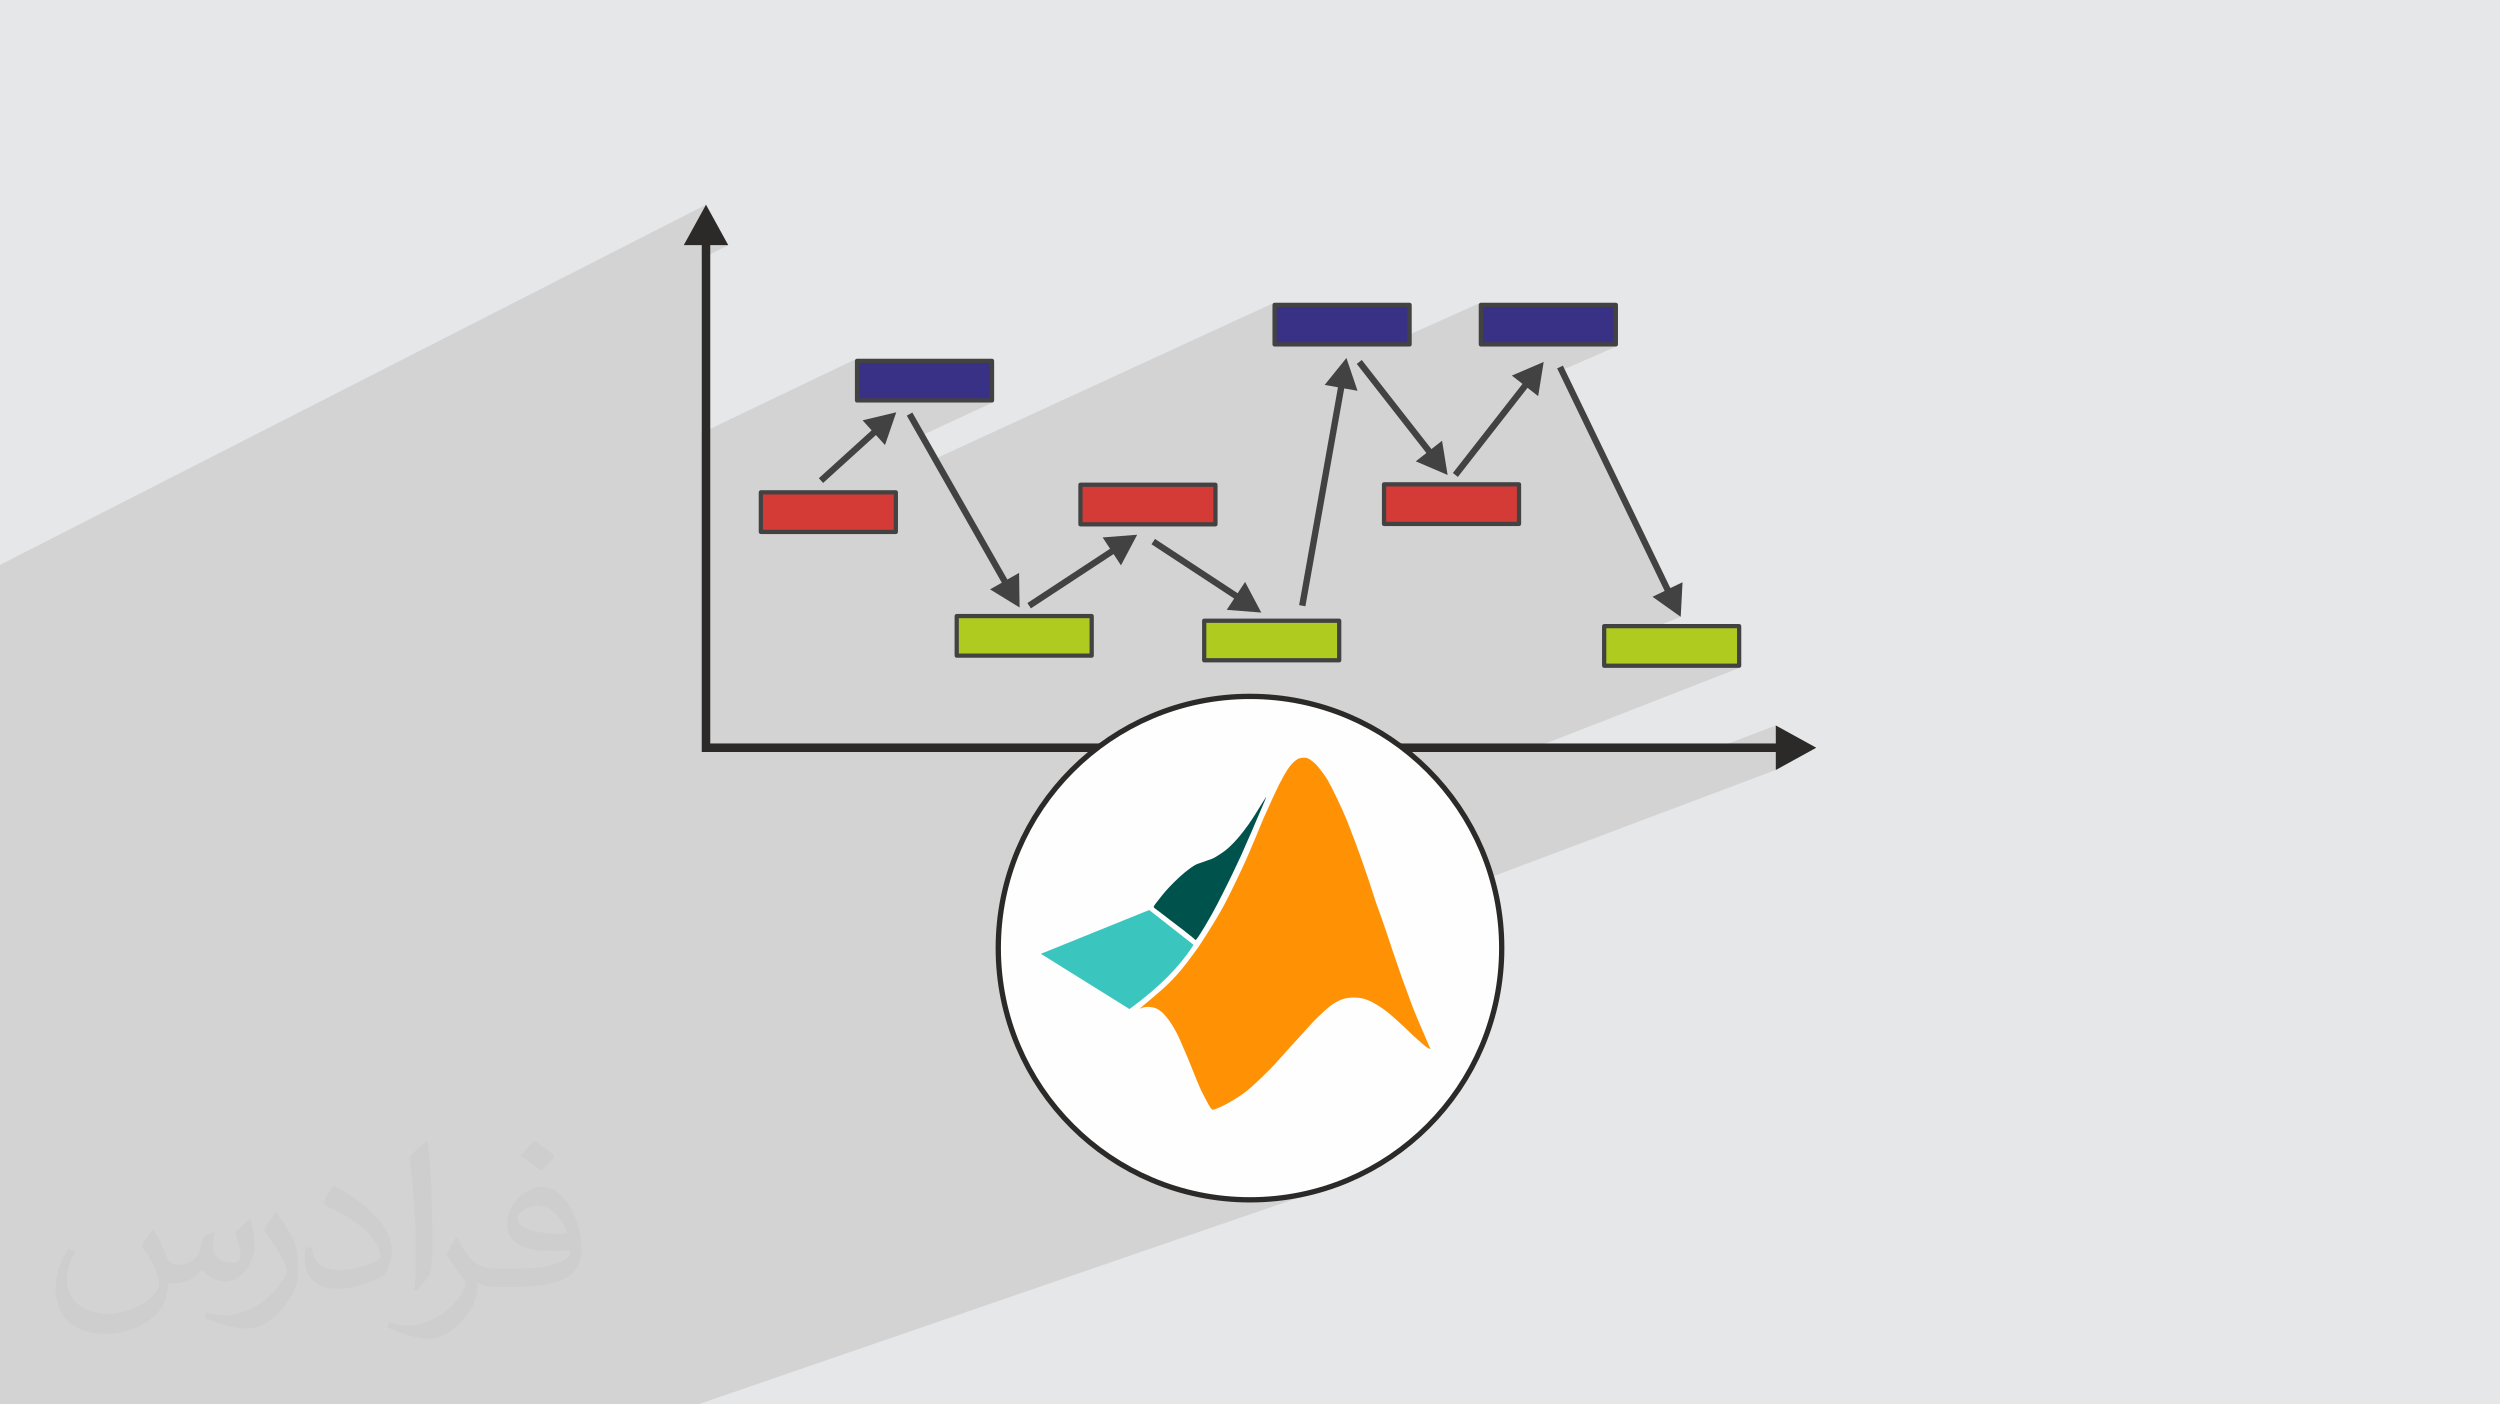 <?xml version="1.0" encoding="UTF-8"?>
<!DOCTYPE svg PUBLIC "-//W3C//DTD SVG 1.1//EN" "http://www.w3.org/Graphics/SVG/1.1/DTD/svg11.dtd">
<!-- Creator: CorelDRAW 2020 (64-Bit) -->
<svg xmlns="http://www.w3.org/2000/svg" xml:space="preserve" width="94.192mm" height="52.917mm" version="1.1" style="shape-rendering:geometricPrecision; text-rendering:geometricPrecision; image-rendering:optimizeQuality; fill-rule:evenodd; clip-rule:evenodd"
viewBox="0 0 9404.92 5283.66"
 xmlns:xlink="http://www.w3.org/1999/xlink"
 xmlns:xodm="http://www.corel.com/coreldraw/odm/2003">
 <defs>
  <style type="text/css">
   <![CDATA[
    .str0 {stroke:#2B2A29;stroke-width:19.97;stroke-miterlimit:22.926}
    .fil5 {fill:#D53B36}
    .fil6 {fill:#B0CB1F}
    .fil3 {fill:#393185}
    .fil10 {fill:#00524C}
    .fil9 {fill:#3AC5BE}
    .fil0 {fill:#E6E7E8}
    .fil11 {fill:#FE9204}
    .fil8 {fill:#FEFEFE}
    .fil4 {fill:#434242;fill-rule:nonzero}
    .fil7 {fill:#2B2A29;fill-rule:nonzero}
    .fil2 {fill:#373435;fill-opacity:0.031}
    .fil1 {fill:#2B2A29;fill-opacity:0.102}
   ]]>
  </style>
 </defs>
 <g id="Layer_x0020_1">
  <polygon class="fil0" points="-0,0 9404.92,0 9404.92,5283.66 -0,5283.66 "/>
  <polygon class="fil1" points="195.32,5283.66 265.03,5283.66 299.18,5283.66 330.27,5283.66 331.2,5283.66 331.21,5283.66 331.23,5283.66 331.26,5283.66 331.31,5283.66 354.04,5283.66 508.85,5283.66 628.67,5283.66 749.88,5283.66 853.51,5283.66 903.54,5283.66 903.89,5283.66 912.62,5283.66 940.07,5283.66 958.94,5283.66 997.25,5283.66 1046.03,5283.66 1055.77,5283.66 1115.35,5283.66 1163.7,5283.66 1172.67,5283.66 1229.19,5283.66 1294.96,5283.66 1336.57,5283.66 1362.8,5283.66 1404.8,5283.66 1436.96,5283.66 1468.26,5283.66 1479.71,5283.66 1480.49,5283.66 1491.55,5283.66 1585.54,5283.66 1631.82,5283.66 1637.97,5283.66 2625.07,5283.66 5028.06,4456.23 4984.06,4471.12 4939.12,4483.88 4893.31,4494.46 4846.67,4502.78 4799.28,4508.8 4751.19,4512.47 4702.46,4513.7 4653.73,4512.47 4605.64,4508.8 4558.25,4502.78 4511.62,4494.46 4465.8,4483.88 4420.87,4471.12 4376.86,4456.23 4333.86,4439.28 4291.91,4420.32 4251.08,4399.4 4211.42,4376.6 4198.86,4368.56 5380.61,3946.27 5380.88,3946.15 5381.01,3945.86 5381,3945.39 5380.85,3944.7 5380.53,3943.78 5380.05,3942.6 5379.43,3941.17 5378.66,3939.5 5377.77,3937.57 5376.75,3935.39 5375.64,3932.99 5374.42,3930.35 5373.14,3927.48 5371.77,3924.36 5370.32,3920.98 5368.76,3917.33 5367.08,3913.38 5365.27,3909.08 5363.29,3904.44 5361.13,3899.4 5358.79,3893.95 5356.27,3888.07 5353.58,3881.79 5350.72,3875.16 5347.72,3868.22 5344.62,3861.01 5341.43,3853.59 5338.18,3845.98 5334.89,3838.23 5331.63,3830.44 5328.37,3822.61 5325.16,3814.81 5322,3807.1 5318.94,3799.53 5315.99,3792.15 5313.2,3785.03 5310.57,3778.22 5308.13,3771.8 5305.86,3765.71 5303.74,3759.91 5301.75,3754.39 5299.88,3749.09 5298.09,3744.02 5296.37,3739.14 5294.7,3734.41 5293.03,3729.79 5291.35,3725.27 5289.67,3720.78 5287.98,3716.31 5286.3,3711.83 5284.59,3707.3 5282.86,3702.68 5281.1,3697.97 5279.32,3693.16 5277.52,3688.22 5275.7,3683.18 5273.9,3678.09 5272.09,3672.97 5270.31,3667.86 5268.56,3662.78 5266.86,3657.79 5265.15,3652.89 5263.49,3648.05 5261.85,3643.22 5260.21,3638.37 5258.55,3633.45 5256.84,3628.41 5255.08,3623.21 5253.24,3617.82 5251.3,3612.21 5249.29,3606.41 5247.24,3600.47 5245.14,3594.47 5243.04,3588.44 5240.97,3582.45 5238.93,3576.55 5236.95,3570.78 5235.1,3565.19 5233.3,3559.71 5231.52,3554.24 5229.7,3548.69 5227.83,3542.94 5225.85,3536.92 5223.72,3530.51 5221.42,3523.63 5218.94,3516.22 5216.31,3508.4 5213.58,3500.34 5210.81,3492.21 5208.06,3484.19 5205.39,3476.42 5202.85,3469.08 5200.53,3462.34 5198.4,3456.31 5197.71,3454.35 6680.44,2896.68 6680.44,2828.94 6595.93,2828.94 6680.44,2796.89 6680.44,2729.14 6418.83,2828.94 5732.82,2828.94 6545.73,2511.79 6544.23,2512.26 6542.61,2512.42 6522.08,2512.42 6542.61,2504.4 6542.61,2355.57 6235.13,2355.57 6322.76,2320.6 6216.49,2245.06 6262.25,2222.96 6261.55,2221.52 6283.89,2212.51 6329.66,2190.4 6260.07,2218.46 5863.8,1398.05 6081.87,1303.07 6080.37,1303.54 6078.76,1303.7 6060.37,1303.7 6078.75,1295.69 6078.75,1146.85 5570.99,1146.85 5562.97,1150.45 5562.97,1146.85 5563.13,1145.24 5563.6,1143.74 5564.34,1142.38 5565.31,1141.19 5566.5,1140.21 5567.87,1139.47 5302.76,1258.37 5302.76,1146.85 4795,1146.85 4786.98,1150.54 4786.98,1146.85 4787.14,1145.24 4787.61,1143.74 4788.35,1142.38 4789.33,1141.19 4790.52,1140.21 4791.89,1139.47 3506.56,1731.19 3456.46,1643.12 3735.05,1513.77 3733.55,1514.24 3731.93,1514.4 3714.7,1514.4 3731.93,1506.39 3731.93,1357.55 3224.17,1357.55 3216.15,1361.39 3216.15,1357.55 3216.31,1355.94 3216.78,1354.44 3217.52,1353.08 3218.5,1351.89 3219.69,1350.91 3221.04,1350.18 2639.93,1628.44 2639.93,972.47 2739.73,922.26 2671.98,922.26 2639.93,938.43 2639.93,922.26 2572.19,922.26 2655.96,769.97 -0,2125.02 -0,2224.16 -0,2255.12 -0,2269.7 -0,2300.43 -0,2892.59 -0,2897.03 -0,2900.43 -0,2910.88 -0,3028.22 -0,3028.6 -0,3039.02 -0,3106.66 -0,3111.29 -0,3154.01 -0,3158.1 -0,3159.95 -0,3176.37 -0,3180.35 -0,3184.91 -0,3188.26 -0,3198.78 -0,3223.56 -0,3230.25 -0,3231.47 -0,3240.44 -0,3247.39 -0,3248.1 -0,3253.94 -0,3317.66 -0,3318.21 -0,3328.7 -0,3345.49 -0,3349.77 -0,3352.85 -0,3362.64 -0,3396.62 -0,3473.67 -0,3474.27 -0,3484.03 -0,3517.21 -0,3527.44 -0,3534.49 -0,3535.18 -0,3544.88 -0,3621.45 -0,3636.56 -0,3637.57 -0,3640.78 -0,3642.03 -0,3643.7 -0,3645.11 -0,3649.11 -0,3653.17 -0,3654.33 -0,3655.06 -0,3657.7 -0,3667.24 -0,3673.82 -0,3674.45 -0,3675.15 -0,3701.09 -0,3713.33 -0,3739.15 -0,3761.33 -0,3762.06 -0,3768.92 -0,3769.72 -0,3771.49 -0,3779.63 -0,3826.03 -0,3836.86 -0,3842.23 -0,3846.58 -0,3847.16 -0,3849.49 -0,3854.44 -0,3886.33 -0,3890.9 -0,3893.36 -0,3893.95 -0,3901.99 -0,3904 -0,3915.45 -0,3924.93 -0,3936.06 -0,3937.11 -0,3939.57 -0,3940.38 -0,3941.54 -0,3945.28 -0,3951.7 -0,3952.14 -0,3952.28 -0,3952.59 -0,3955.64 -0,3960.22 -0,3962.09 -0,3962.27 -0,3969.03 -0,3969.65 -0,3974.45 -0,3976.28 -0,3999.62 -0,4008.7 -0,4019.75 -0,4020.13 -0,4020.7 -0,4025.55 -0,4030.71 -0,4037.03 -0,4058.78 -0,4063.11 -0,4065.97 -0,4075.42 -0,4084.41 -0,4121.36 -0,4122.22 -0,4140.94 -0,4184.91 -0,4184.98 -0,4185.89 -0,4195.32 -0,4202.09 -0,4210.69 -0,4211.87 -0,4218.73 -0,4219.32 -0,4222.86 -0,4243.4 -0,4245.52 -0,4248.64 -0,4250 -0,4252.86 -0,4262.49 -0,4303.29 -0,4329.98 -0,4341.78 -0,4354.86 -0,4364.07 -0,4370.57 -0,4371.11 -0,4374.54 -0,4375.63 -0,4385.23 -0,4431.14 -0,4472.91 -0,4487.31 -0,4545.21 -0,4554.57 -0,4561.23 -0,4561.76 -0,4773.36 -0,4777.71 -0,4780.29 -0,4789.3 -0,4808.79 -0,4810.65 -0,4811.25 -0,4815.89 -0,4822.95 -0,4833.57 -0,4847.46 -0,4867.07 -0,4891.25 -0,4893.66 -0,4895.84 -0,4897.15 -0,4897.72 -0,4906.13 -0,4919.19 -0,4921.45 -0,4934.27 -0,4941.98 -0,4950.51 -0,4983.18 -0,5015.92 -0,5016.62 -0,5016.64 -0,5017.23 -0,5017.7 -0,5018.48 -0,5028.46 -0,5043.44 -0,5067.76 -0,5090.85 -0,5090.93 -0,5103.4 -0,5112.62 -0,5141.7 -0,5146.59 -0,5169.07 -0,5187.49 -0,5195.33 -0,5200.4 -0,5222.92 -0,5251.28 -0,5255.92 -0,5268.88 -0,5271.12 -0,5283.66 117.46,5283.66 "/>
  <path class="fil2" d="M578.49 4627.69c17.95,27.21 29.6,53.36 40.96,82.43 8.45,16.91 12.93,48.09 52.57,48.09 11.61,0 28.28,-3.42 43.06,-11.61 16.63,-8.73 29.32,-21.94 35.94,-42l15.85 -53.36 38.57 -19.02 2.64 2.64c-5.27,20.09 -6.59,39.36 -6.59,54.43 0,44.63 38.57,61.56 69.22,61.56 17.95,0 34.09,-8.73 34.09,-25.11 0,-21.13 -8.98,-57.06 -20.62,-89.29 17.95,-17.95 35.94,-35.94 56.53,-50.47l3.17 1.6c8.98,38.04 14,75.56 14,100.66 0,24.57 -10.83,51.79 -19.81,69.49 -18.49,34.87 -51.25,62.62 -90.87,62.62 -30.1,0 -63.65,-15.07 -86.66,-43.06l-1.32 0c-21.66,26.96 -55.22,51.25 -108.86,51.25l-16.63 0c-2.64,35.41 -10.29,60.49 -21.94,82.95 -31.95,62.34 -126.81,106.47 -216.1,106.47 -124.17,0 -186.51,-71.59 -186.51,-166.96 0,-58.91 19.27,-113.6 48.88,-152.42l24.29 10.04c-18.49,35.41 -30.91,68.68 -30.91,101.45 0,89.29 72.66,131.83 156.4,131.83 77.68,0 173.83,-49.41 191.28,-106.72 -6.59,-62.62 -30.1,-91.93 -66.04,-148.99 10.83,-19.02 24.83,-38.04 42.28,-58.38l3.17 0 0 0 0 0 -0.02 -0.09zm1432.13 -336.04c26.15,16.39 51.79,35.66 76.87,57.85 -14,19.81 -31.45,37.79 -53.11,53.64 -25.11,-20.34 -50.19,-37.79 -75.84,-56.27 17.42,-19.55 34.62,-38.29 52.04,-55.22l0 0 0 0 0 0 0 0 0 0 0.03 0zm13.47 244.11c-42.28,0 -76.87,27.75 -76.87,48.34 0,44.13 84.53,57.85 185.72,57.31 -12.68,-51.79 -57.06,-105.68 -108.86,-105.68l0.01 0.03zm-94.86 236.19c54.96,0 103.04,-1.6 139.74,-10.83 40.96,-10.29 75.56,-30.91 75.56,-45.17 0,-3.7 0,-8.19 -1.32,-11.89 -22.98,2.11 -49.41,2.11 -72.38,2.11 -74.49,0 -131.55,-16.91 -154.02,-58.66 -5.55,-11.61 -9.51,-24.57 -9.51,-39.36 0,-40.43 17.42,-79.79 48.09,-107 25.61,-22.45 53.89,-36.44 82.67,-36.44 52.04,0 93.51,41.75 122.57,107.54 15.85,35.94 26.68,77.4 26.68,129.72 0,34.87 -9.51,64.19 -31.17,85.85 -40.43,39.11 -114.92,53.89 -229.04,53.89l-51.79 0 0 0 -13.47 0c-28.28,0 -48.62,-5.02 -64.72,-17.42l-2.64 0c0.79,6.59 1.32,12.93 1.32,19.02 0,25.61 -8.45,58.38 -25.61,84.53 -50.72,75.3 -105.68,108.04 -153.24,108.04 -48.09,0 -107,-18.49 -160.11,-42.54l9.51 -18.49c17.17,7.13 40.96,11.89 73.7,11.89 85.85,0 198.66,-82.43 212.66,-163 -3.17,-6.59 -8.98,-15.32 -17.17,-24.57 -25.11,-29.85 -40.96,-54.68 -55.75,-80.83 12.68,-25.11 24.29,-45.17 35.13,-63.4l4.49 -0.53c36.72,74.77 69.99,117.55 144.23,117.55l11.61 0 0 0 53.89 0 0 0 0 0 0 0 0 0 0 0 0.09 0.01zm-371.98 79c6.34,-34.34 6.87,-72.91 6.87,-108.86l0 -53.36c0,-99.6 -12.68,-244.36 -22.98,-338.68 17.95,-19.27 43.06,-42 62.87,-57.31l5.81 1.6c13.47,118.62 16.63,256 16.63,383.06 0,33.3 -1.32,65.79 -4.49,89.55 -1.85,30.1 -19.27,52.83 -56.53,87.7l-8.19 -3.7zm-382.8 -157.19c1.85,46.77 24.83,83.49 105.15,83.49 49.93,0 92.19,-12.93 138.96,-35.13 8.45,-3.7 12.93,-8.73 12.93,-12.93 0,-29.32 -22.45,-68.15 -60.23,-103.55 -36.72,-33.3 -85.34,-62.62 -130.76,-82.18 -15.6,-6.59 -20.62,-13.47 -20.62,-20.09 0,-13.47 17.95,-41.75 32.77,-62.09l5.02 -0.53c52.04,27.21 110.17,67.64 153.24,112.53 39.11,41.47 63.4,83.49 63.4,129.19 0,33.81 -10.29,65.51 -26.96,95.11 -57.06,28.79 -117.83,50.72 -178.06,50.72 -73.17,0 -123.1,-34.34 -123.1,-114.92 0,-8.73 0,-22.19 3.17,-39.64l25.11 0 0 0 0 0 0 0 0 0 0 0 -0.02 0zm-132.37 -132.9l45.45 73.45c16.63,27.21 32.23,56.81 32.23,103.55l0 59.7c0,48.34 -30.91,100.13 -80.83,151.38 -39.11,34.62 -73.7,49.41 -105.68,49.41 -47.55,0 -101.98,-14.79 -164.85,-41.75l7.13 -18.49c19.81,5.27 42.79,9.77 71.06,9.77 90.36,-0.53 182.8,-66.57 225.08,-147.15 5.02,-9.26 6.87,-17.95 6.87,-24.04 0,-9.26 -5.02,-19.55 -8.98,-28.79 -22.98,-43.31 -48.62,-82.95 -76.87,-119.68 14.79,-23.25 29.6,-45.7 45.7,-67.9l3.7 0.53 0 0 0 0 0 0 0 0 0 0 -0.02 0.01z"/>
  <g id="_2468894576272">
   <g>
    <g>
     <rect class="fil3" x="3224.16" y="1357.56" width="507.77" height="148.83"/>
     <path class="fil4" d="M3224.16 1349.55l507.77 0c4.42,0 8.01,3.58 8.01,8.01l0 148.83c0,4.42 -3.58,8.01 -8.01,8.01l-507.77 0c-4.42,0 -8.01,-3.58 -8.01,-8.01l0 -148.83c0,-4.42 3.58,-8.01 8.01,-8.01zm499.76 16.02l-491.75 0 0 132.81 491.75 0 0 -132.81z"/>
     <rect class="fil3" x="4795" y="1146.86" width="507.77" height="148.83"/>
     <path class="fil4" d="M4795 1138.85l507.76 0c4.42,0 8.02,3.58 8.02,8.01l0 148.83c0,4.42 -3.59,8.01 -8.02,8.01l-507.76 0c-4.42,0 -8.02,-3.58 -8.02,-8.01l0 -148.83c0,-4.42 3.59,-8.01 8.02,-8.01zm499.75 16.03l-491.75 0 0 132.8 491.75 0 0 -132.8z"/>
     <rect class="fil3" x="5570.98" y="1146.86" width="507.77" height="148.83"/>
     <path class="fil4" d="M5570.99 1138.85l507.77 0c4.42,0 8.01,3.58 8.01,8.01l0 148.83c0,4.42 -3.58,8.01 -8.01,8.01l-507.77 0c-4.42,0 -8.02,-3.58 -8.02,-8.01l0 -148.83c0,-4.42 3.59,-8.01 8.02,-8.01zm499.75 16.03l-491.75 0 0 132.8 491.75 0 0 -132.8z"/>
     <rect class="fil5" x="2862.31" y="1852.19" width="507.77" height="148.83"/>
     <path class="fil4" d="M2862.31 1844.17l507.77 0c4.42,0 8.01,3.59 8.01,8.02l0 148.82c0,4.43 -3.58,8.02 -8.01,8.02l-507.77 0c-4.42,0 -8.01,-3.58 -8.01,-8.02l0 -148.82c0,-4.42 3.58,-8.02 8.01,-8.02zm499.75 16.03l-491.74 0 0 132.81 491.74 0 0 -132.81z"/>
     <rect class="fil5" x="4064.59" y="1823.64" width="507.77" height="148.83"/>
     <path class="fil4" d="M4064.6 1815.62l507.76 0c4.42,0 8.02,3.59 8.02,8.02l0 148.83c0,4.42 -3.59,8.01 -8.02,8.01l-507.76 0c-4.42,0 -8.02,-3.58 -8.02,-8.01l0 -148.83c0,-4.42 3.59,-8.02 8.02,-8.02zm499.75 16.03l-491.75 0 0 132.81 491.75 0 0 -132.81z"/>
     <rect class="fil5" x="5206.72" y="1822.14" width="507.77" height="148.83"/>
     <path class="fil4" d="M5206.72 1814.12l507.77 0c4.42,0 8.01,3.58 8.01,8.01l0 148.83c0,4.42 -3.58,8.01 -8.01,8.01l-507.77 0c-4.42,0 -8.02,-3.58 -8.02,-8.01l0 -148.83c0,-4.42 3.59,-8.01 8.02,-8.01zm499.75 16.03l-491.75 0 0 132.81 491.75 0 0 -132.81z"/>
     <rect class="fil6" x="3599.14" y="2317.63" width="507.77" height="148.83"/>
     <path class="fil4" d="M3599.14 2309.62l507.77 0c4.42,0 8.01,3.58 8.01,8.01l0 148.83c0,4.42 -3.58,8.01 -8.01,8.01l-507.77 0c-4.42,0 -8.01,-3.58 -8.01,-8.01l0 -148.83c0,-4.42 3.58,-8.01 8.01,-8.01zm499.75 16.02l-491.75 0 0 132.81 491.75 0 0 -132.81z"/>
     <rect class="fil6" x="4530.2" y="2335.14" width="507.77" height="148.83"/>
     <path class="fil4" d="M4530.2 2327.14l507.76 0c4.43,0 8.02,3.58 8.02,8.01l0 148.82c0,4.42 -3.58,8.02 -8.02,8.02l-507.76 0c-4.42,0 -8.02,-3.59 -8.02,-8.02l0 -148.82c0,-4.42 3.59,-8.01 8.02,-8.01zm499.75 16.02l-491.75 0 0 132.81 491.75 0 0 -132.81z"/>
     <rect class="fil6" x="6034.85" y="2355.57" width="507.77" height="148.83"/>
     <path class="fil4" d="M6034.84 2347.56l507.77 0c4.42,0 8.01,3.59 8.01,8.02l0 148.82c0,4.42 -3.58,8.02 -8.01,8.02l-507.77 0c-4.42,0 -8.01,-3.59 -8.01,-8.02l0 -148.82c0,-4.42 3.58,-8.02 8.01,-8.02zm499.76 16.03l-491.75 0 0 132.81 491.75 0 0 -132.81z"/>
     <polygon class="fil4" points="3279.06,1618.81 3080.4,1799.03 3096.55,1816.83 3295.21,1636.62 3329.36,1674.27 3371.75,1550.96 3244.92,1581.18 "/>
     <polygon class="fil4" points="3789.63,2180.16 3432.15,1551.8 3411.27,1563.68 3768.74,2192.04 3724.58,2217.17 3835.67,2285.38 3833.81,2155.04 "/>
     <polygon class="fil4" points="4175.97,2064.29 3865,2268.56 3878.2,2288.66 4189.17,2084.38 4217.08,2126.86 4278.05,2011.62 4148.07,2021.82 "/>
     <polygon class="fil4" points="4656.02,2231.68 4345.05,2027.41 4331.85,2047.51 4642.82,2251.77 4614.92,2294.25 4744.91,2304.44 4683.93,2189.21 "/>
     <polygon class="fil4" points="5033.31,1457 4887.25,2276.5 4910.92,2280.72 5056.97,1461.23 5107,1470.14 5065.19,1346.67 4983.3,1448.09 "/>
     <polygon class="fil4" points="5384.97,1689.4 5122.95,1354.18 5104.01,1368.98 5366.03,1704.2 5325.99,1735.49 5445.84,1786.79 5425,1658.11 "/>
     <polygon class="fil4" points="5727.55,1444.16 5465.54,1779.4 5484.48,1794.19 5746.49,1458.97 5786.52,1490.25 5807.36,1361.58 5687.51,1412.88 "/>
     <polygon class="fil4" points="6283.89,2212.51 5879.57,1375.43 5857.92,1385.88 6262.25,2222.96 6216.49,2245.06 6322.76,2320.6 6329.66,2190.4 "/>
    </g>
    <polygon class="fil7" points="2739.73,922.26 2655.96,769.97 2572.19,922.26 2639.93,922.26 2639.93,2828.94 6680.44,2828.94 6680.44,2896.68 6832.74,2812.91 6680.44,2729.14 6680.44,2796.89 2671.98,2796.89 2671.98,922.26 "/>
   </g>
   <g>
    <circle class="fil8 str0" cx="4702.46" cy="3566.73" r="946.97"/>
    <g>
     <path class="fil9" d="M4323.13 3423.46l166.95 130.94c-51.11,81.23 -131.37,161.81 -241.09,241.62l-333.35 -207.77 407.49 -164.8 0 0z"/>
     <path class="fil10" d="M4505.61 3527.62c6.44,-9.22 18.21,-28.29 27.87,-44.26 9.65,-16.07 17.14,-29.03 24.43,-42.1 7.28,-13.07 14.47,-26.26 21.22,-39.33 6.86,-13.07 13.4,-26.04 20.69,-40.51 7.18,-14.35 15.21,-30.31 21.43,-42.86 6.21,-12.54 10.6,-21.64 15.54,-31.92 4.92,-10.4 10.38,-22.08 15.86,-33.65 5.57,-11.67 11.25,-23.24 16.71,-35.47 5.47,-12.22 10.82,-24.97 17.24,-39.54 6.43,-14.68 13.93,-31.18 21,-47.27 6.97,-16.07 13.5,-31.6 19.93,-46.82 6.44,-15.21 12.76,-29.89 19.3,-45 6.54,-15.11 13.28,-30.43 15.53,-36.64 2.26,-6.22 -0.1,-3.23 -8.13,9.53 -8.04,12.75 -21.76,35.26 -32.26,51.97 -10.6,16.7 -17.89,27.64 -24.74,37.39 -6.85,9.76 -13.28,18.33 -20.46,27.55 -7.08,9.1 -15.01,18.95 -24.33,29.45 -9.32,10.4 -20.04,21.34 -28.49,29.15 -8.37,7.83 -14.47,12.43 -22.3,18 -7.93,5.57 -17.57,12 -25.28,16.61 -7.62,4.72 -13.39,7.61 -19.4,9.96 -6,2.36 -12.22,4.28 -18.44,6.31 -6.2,2.15 -12.32,4.51 -17.57,6.33 -5.24,1.83 -9.43,3.11 -13.83,4.72 -4.38,1.6 -8.89,3.53 -14.46,6.86 -5.68,3.31 -12.22,8.03 -20.46,14.24 -8.37,6.22 -18.21,13.83 -30.98,25.4 -12.85,11.58 -28.71,27.11 -40.82,39.86 -12.1,12.64 -20.36,22.5 -28.82,33.01 -8.48,10.38 -17.14,21.54 -22.41,28.5 -5.25,6.97 -7.18,9.86 -8.13,12.1 -1.08,2.15 -1.2,3.74 1.4,6.22 2.58,2.47 7.82,5.89 17.14,12.96 9.33,7.07 22.83,17.67 40.39,31.18 17.58,13.39 39.22,29.69 55.84,42.54 16.51,12.87 28.07,22.29 33.97,27.32 6,5.14 6.43,5.9 6.64,6.23 0.22,0.32 0.22,0 0.85,0.32 0.64,0.21 1.83,0.85 8.37,-8.36l-0.02 0.01 -0.01 0z"/>
     <path class="fil11" d="M4289.81 3794.64c1.5,-0.32 5.25,-2.36 8.89,-3.75 3.75,-1.39 7.51,-2.15 11.36,-2.58 3.86,-0.54 7.93,-0.75 12.53,-0.54 4.61,0.32 9.96,1.08 14.8,2.15 4.82,1.08 9.11,2.36 13.61,4.5 4.39,2.15 8.88,4.93 13.18,8.04 4.18,3 8.03,6.21 11.78,9.86 3.63,3.74 7.29,7.82 11.14,12.63 3.96,4.83 8.25,10.28 12.31,15.87 4.07,5.57 7.83,11.13 12.22,18.32 4.5,7.17 9.54,16.07 14.36,25.29 4.71,9.22 9.12,18.85 16.71,36.11 7.6,17.15 18.32,41.8 26.47,61.41 8.13,19.49 13.71,33.96 19.4,48.22 5.67,14.25 11.34,28.29 16.3,40.29 4.92,11.88 9.1,21.74 13.92,31.93 4.92,10.17 10.5,20.57 15.33,29.78 4.82,9.22 8.79,17.35 12.85,24.2 3.95,6.86 7.93,12.54 10.6,15.55 2.69,3 3.96,3.31 7.51,2.46 3.54,-0.86 9.32,-2.79 18.32,-6.53 9,-3.75 21.1,-9.12 36.64,-17.79 15.54,-8.68 34.39,-20.47 48.54,-30.11 14.05,-9.64 23.46,-17.03 32.46,-24.74 9.12,-7.71 17.67,-15.76 30.97,-28.29 13.29,-12.42 31.08,-29.58 45.55,-44.26 14.47,-14.68 25.5,-26.9 37.81,-40.82 12.33,-13.82 25.83,-29.26 35.8,-40.19 9.86,-11.04 16.19,-17.67 27.85,-30.31 11.58,-12.54 28.52,-31.07 39.77,-43.61 11.24,-12.54 16.81,-19.29 28.39,-30.97 11.58,-11.68 29.15,-28.4 42.23,-39.76 13.07,-11.46 21.65,-17.57 29.69,-22.61 8.03,-5.04 15.54,-9 22.5,-11.99 7.07,-3 13.5,-4.94 20.14,-6.44 6.76,-1.5 13.72,-2.58 22.51,-2.89 8.79,-0.43 19.4,-0.21 28.61,0.85 9.23,1.09 16.92,2.89 24.65,5.48 7.72,2.58 15.43,5.78 25.82,11.24 10.39,5.48 23.57,13.28 36.01,21.87 12.53,8.68 24.21,18.21 33.65,26.14 9.43,8.04 16.51,14.47 24.11,21.33 7.6,6.85 15.64,14.13 25.82,23.88 10.18,9.65 22.29,21.76 33.33,31.93 10.94,10.17 20.69,18.54 27.44,24.43 6.75,5.89 10.5,9.44 14.68,12.87 4.18,3.42 8.68,6.53 12.43,8.78 3.64,2.26 6.54,3.43 8.36,4.07 1.72,0.66 2.47,0.66 1.4,-2.14 -1.07,-2.79 -3.85,-8.36 -7.4,-16.3 -3.53,-8.03 -7.82,-18.43 -14.35,-33.53 -6.43,-15.11 -15.11,-34.94 -23.89,-55.73 -8.69,-20.69 -17.57,-42.33 -24.32,-60.01 -6.75,-17.57 -11.47,-31.39 -15.87,-43.81 -4.49,-12.42 -8.89,-23.68 -13.6,-36.43 -4.72,-12.63 -9.77,-27 -14.25,-40.18 -4.61,-13.18 -8.58,-25.29 -13.62,-39.97 -5.03,-14.68 -11.13,-31.93 -16.29,-47.04 -5.04,-15.13 -9.11,-28.09 -15.54,-47.16 -6.33,-19.07 -15,-44.26 -20.89,-61.29 -6.01,-17.04 -9.23,-26.04 -12.65,-35.36 -3.42,-9.33 -7.07,-18.87 -10.17,-27.76 -3.11,-8.79 -5.68,-16.71 -10.28,-31.6 -4.71,-14.79 -11.67,-36.53 -20.04,-61.5 -8.36,-24.98 -18.21,-53.26 -26.14,-75.55 -7.93,-22.29 -13.82,-38.57 -20.79,-57 -6.97,-18.54 -14.79,-39.22 -22.19,-58.62 -7.5,-19.38 -14.47,-37.5 -26.79,-64.93 -12.32,-27.55 -30.1,-64.4 -41.89,-87.76 -11.9,-23.36 -17.9,-33.23 -24.98,-43.39 -6.96,-10.17 -15.11,-20.58 -21.32,-28.4 -6.33,-7.83 -10.72,-12.96 -15.33,-17.47 -4.6,-4.39 -9.33,-8.03 -13.62,-11.24 -4.39,-3.23 -8.25,-6 -12.1,-7.93 -3.85,-1.94 -7.82,-3 -12.87,-3.31 -5.13,-0.32 -11.45,0.11 -16.6,1.07 -5.25,1.07 -9.33,2.8 -13.93,5.79 -4.6,3 -9.65,7.28 -14.78,12.32 -5.04,5.04 -9.96,10.82 -15.22,18 -5.26,7.29 -10.82,16.08 -17.35,27.32 -6.43,11.36 -13.82,25.18 -21.01,39.45 -7.18,14.35 -14.04,29.02 -20.14,42.42 -6.11,13.39 -11.36,25.29 -17.25,38.36 -5.99,12.97 -12.53,27.12 -18.21,40.19 -5.79,13.18 -10.81,25.28 -15.22,36.11 -4.28,10.82 -8.14,20.25 -12.53,30.75 -4.29,10.5 -9.33,22.18 -15.54,36.75 -6.22,14.57 -13.61,32.03 -20.36,47.58 -6.85,15.53 -13.07,29.04 -19.72,43.18 -6.65,14.15 -13.72,29.04 -21.21,44.57 -7.4,15.54 -15.11,31.71 -22.5,46.51 -7.4,14.89 -14.36,28.4 -22.84,44.25 -8.58,15.77 -18.64,33.97 -33.86,59.04 -15.22,25.08 -35.47,57.12 -48,76.5 -12.43,19.29 -17.25,25.93 -26.26,38.36 -9.01,12.43 -22.3,30.54 -34.4,46.19 -12,15.64 -22.73,28.72 -36.33,43.72 -13.61,15.1 -30.21,32.14 -53.47,53.03 -23.24,20.8 -53.26,45.45 -68.58,58.4 -15.21,13.07 -15.85,14.47 -14.24,14.25l0 -0.02 -0.03 0.01 -0.01 0z"/>
    </g>
   </g>
  </g>
 </g>
</svg>
